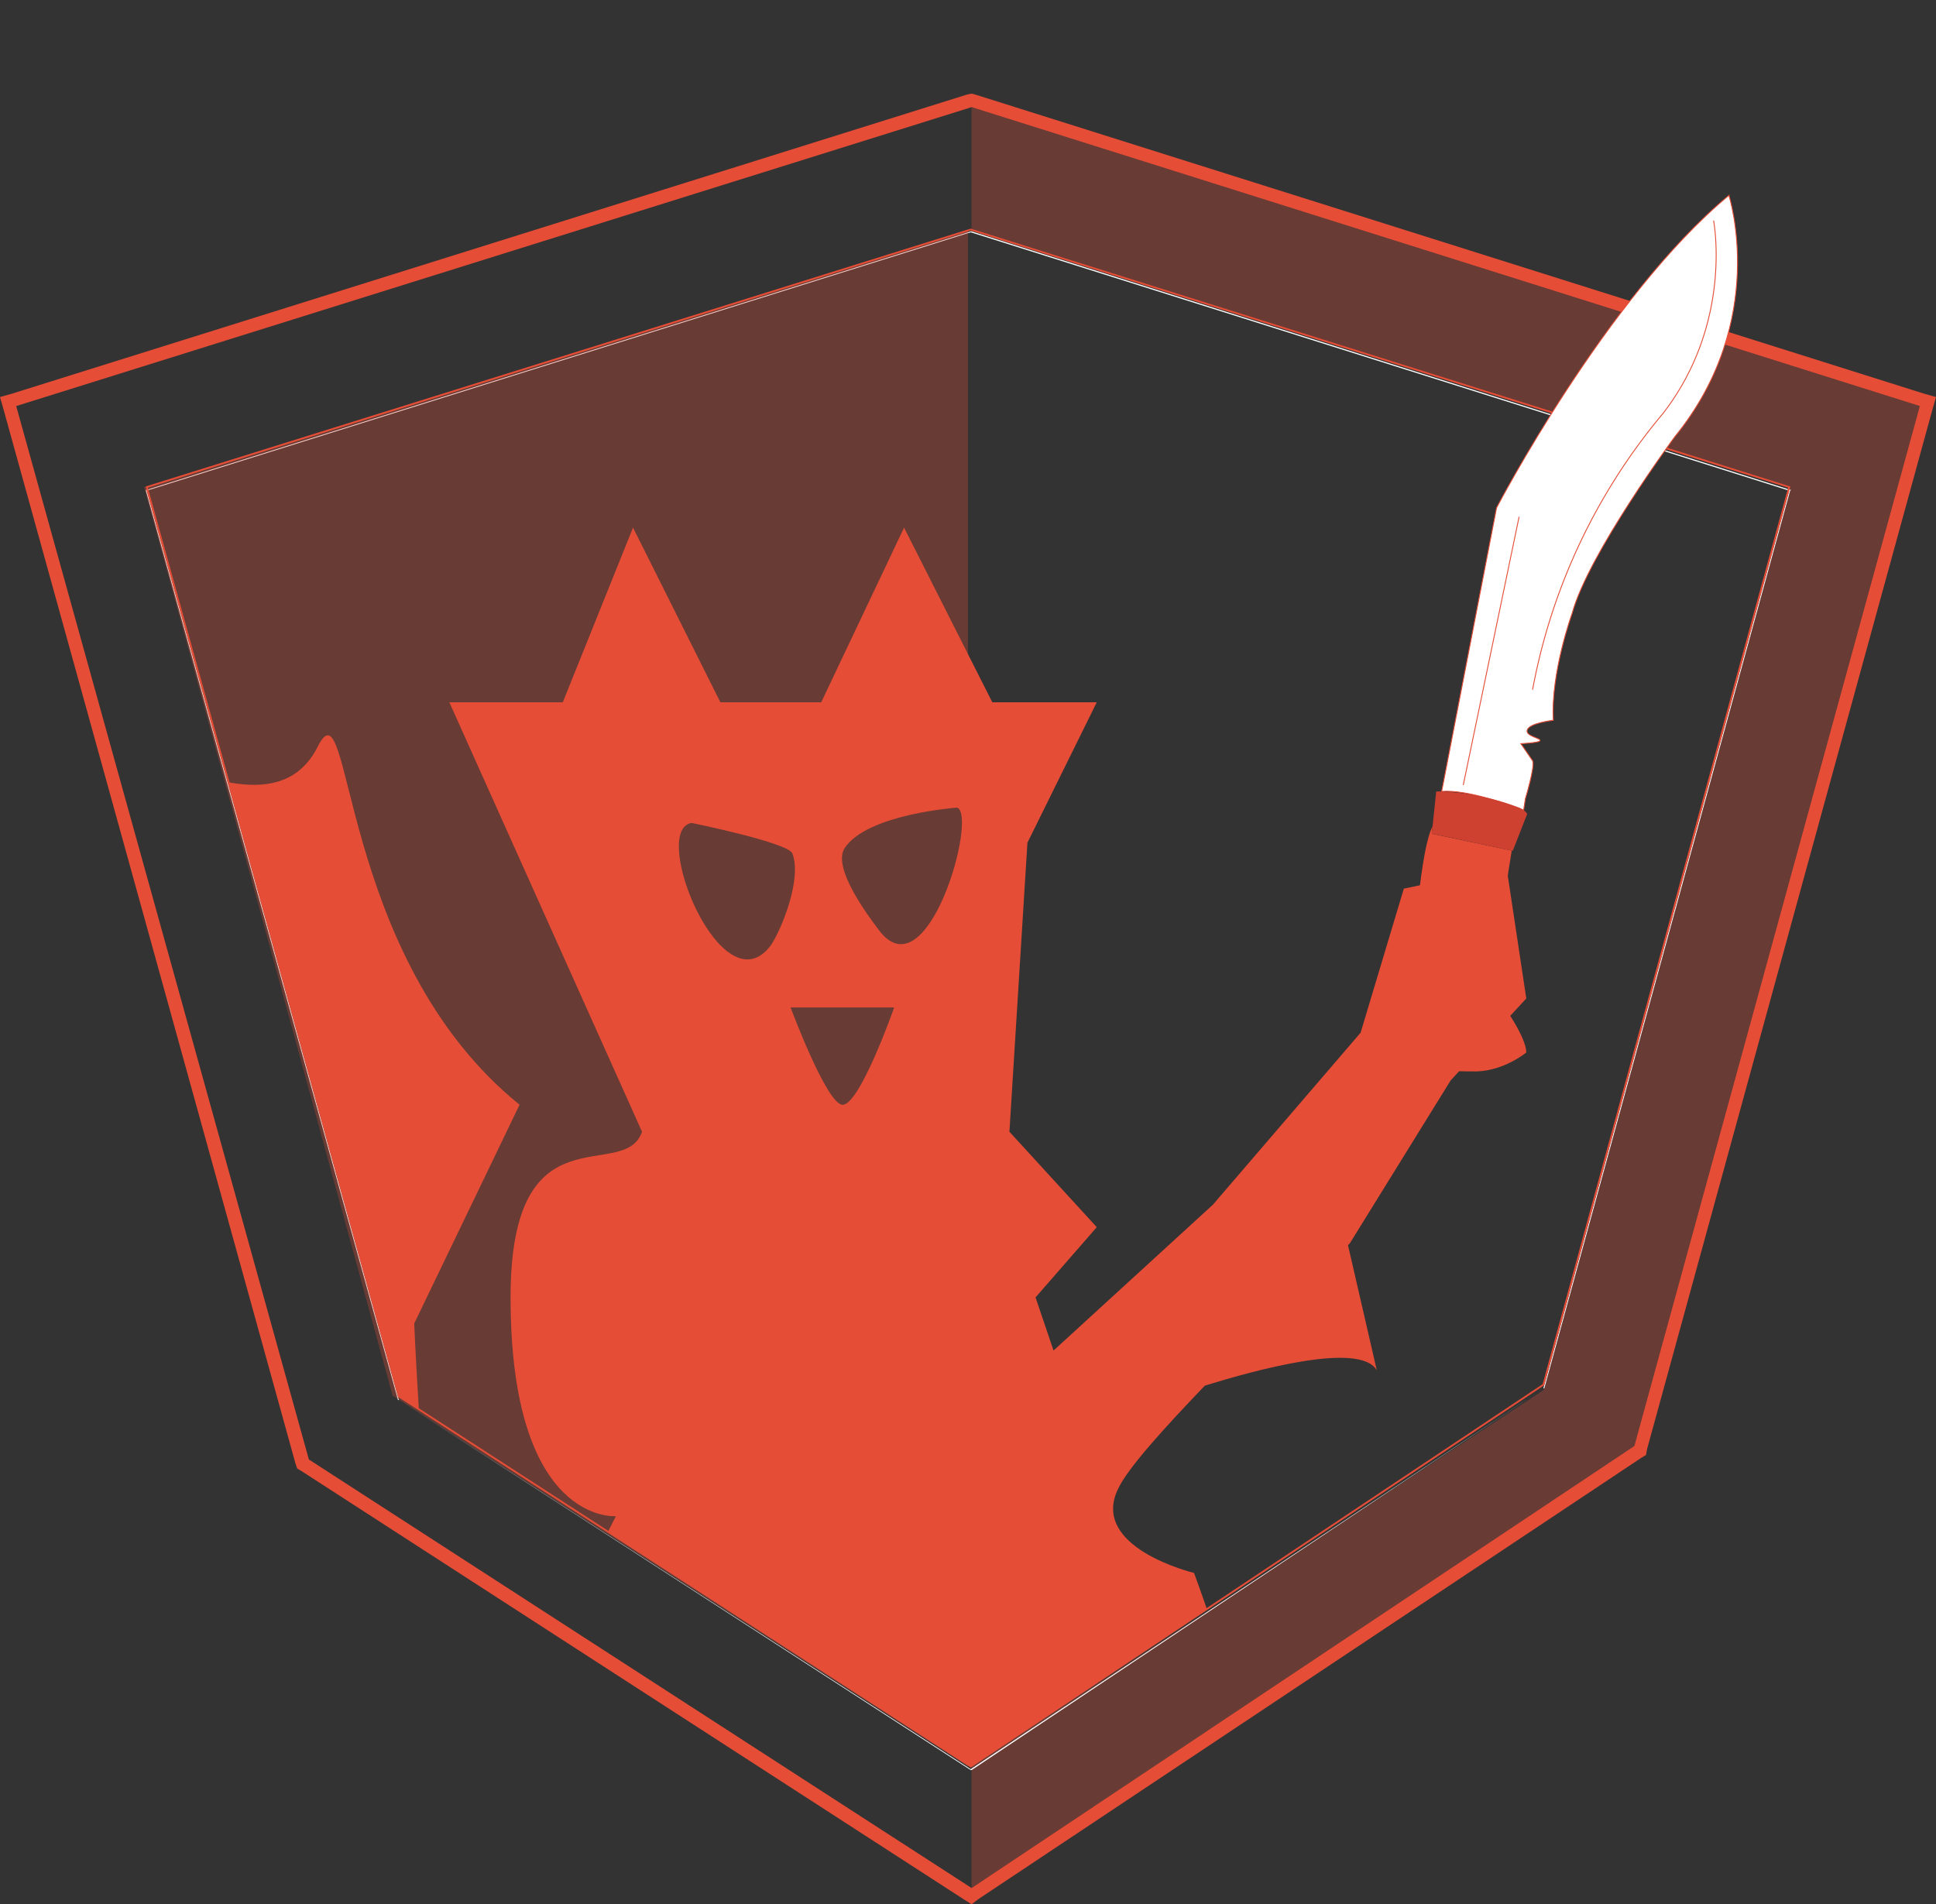 <svg xmlns="http://www.w3.org/2000/svg" xmlns:xlink="http://www.w3.org/1999/xlink" xml:space="preserve" viewBox="0 0 2150 2115"><rect x="0" y="0" width="2150" height="2115" fill="#333333" stroke="none"/><path fill="#e54d36" d="M1079 1962v135l736-491 317-1155-1053-332v136l908 286-273 1003" opacity=".3"/><path fill="#e54d36" d="m1079 119 1053 332-317 1155-736 491-736-476L18 451l1061-332m0-15-5 1L14 437l-14 4 4 14 324 1170 2 6 5 3 736 476 8 5 8-6 736-490 5-3 1-6 317-1155 4-14-14-4-1053-332z"/><path fill="#fff" d="m1078 258 909 287-273 997-636 423-635-410L163 545l915-287m0-1L163 544h-1v1l280 1010h1l635 411h1l635-424h1l273-997 1-1h-1l-909-287Z"/><path fill="#e54d36" d="m1075 1962-639-412L160 541l915-286" opacity=".3"/><path fill="none" d="m1987 541-273 997-636 424-635-411L163 541l915-286z"/><path fill="#e54d36" d="M1682 926s-21 121-15 127 2 6-1 15c-4 8-10 6 11 60 0 0 18 27 18 41 0 0-24 20-55 21-31 0-70 0-95-29 0 0-7-11 7-29 0 0 25 2 18-65 0 0-14-10 1-22 0 0 8-120 23-131"/><path fill="#232323" d="M1689 904s-64-28-94-22l-5 44 90 19z"/><g transform="translate(-74 -383)"><defs><path id="a" d="m2061 924-273 997-636 424-635-411L237 924l915-286z"/></defs><clipPath id="b"><use xlink:href="#a" overflow="visible"/></clipPath><g clip-path="url(#b)"><path fill="#e54d36" d="M651 1610c-204-165-185-476-224-398s-136 29-194 10c-58-20-58 194-107 233s-262-107-185-49l612 713c-13-124-19-266-19-266Z"/><path fill="#fff" d="M602 2305c15-7 35-32 56-63l-105-123c11 104 27 197 49 186z"/><path fill="#e54d36" d="m1685 1583 84-91-22-146-114 24-48 160-164 191-177 162-20-59 68-78-97-106 20-321 77-156h-116l-98-194-92 194H874l-97-194-78 194H573l214 477c-20 58-146-30-146 184 0 253 117 243 117 243s-52 104-100 175l809 943c-19-39 10-515 10-515-39-78-126-88-136-136-10-49-10-117-10-117s-97 68-163 0c-49-51 234-79 279-112 14-11-47-175-47-175s-117-28-84-94c11-23 51-67 96-114 52-16 172-50 191-17l-32-139 2-2zm-843-286s108 22 112 34c11 29-13 86-24 102-54 72-135-128-88-136zm167 313c-18-3-57-108-57-108h115s-39 111-58 108zm41-194c-12-16-52-69-38-91 25-38 125-45 125-45 23 9-33 208-87 136z"/></g><use xlink:href="#a" fill="none" stroke="#e54d36" stroke-miterlimit="10" stroke-width="2" overflow="visible"/></g><path fill="#fff" stroke="#e54d36" stroke-miterlimit="10" d="M1920 217c-136 113-258 347-258 347l-60 310-1 5c29-2 72 14 91 21l2-13s11-36 8-42l-13-19s19-1 21-3c3-3-16-5-14-12 2-8 29-11 29-11-3-53 21-119 21-119 18-66 114-196 114-196 105-129 60-268 60-268z"/><path fill="#ce4131" d="M1687 897a270 270 0 0 0-92-18l-5 47 5 1 80 17 5 1 16-41s-3-5-9-7z"/><path fill="none" stroke="#e54d36" stroke-miterlimit="10" d="m1687 574-62 298m278-627s22 113-56 214a666 666 0 0 0-145 307"/></svg>